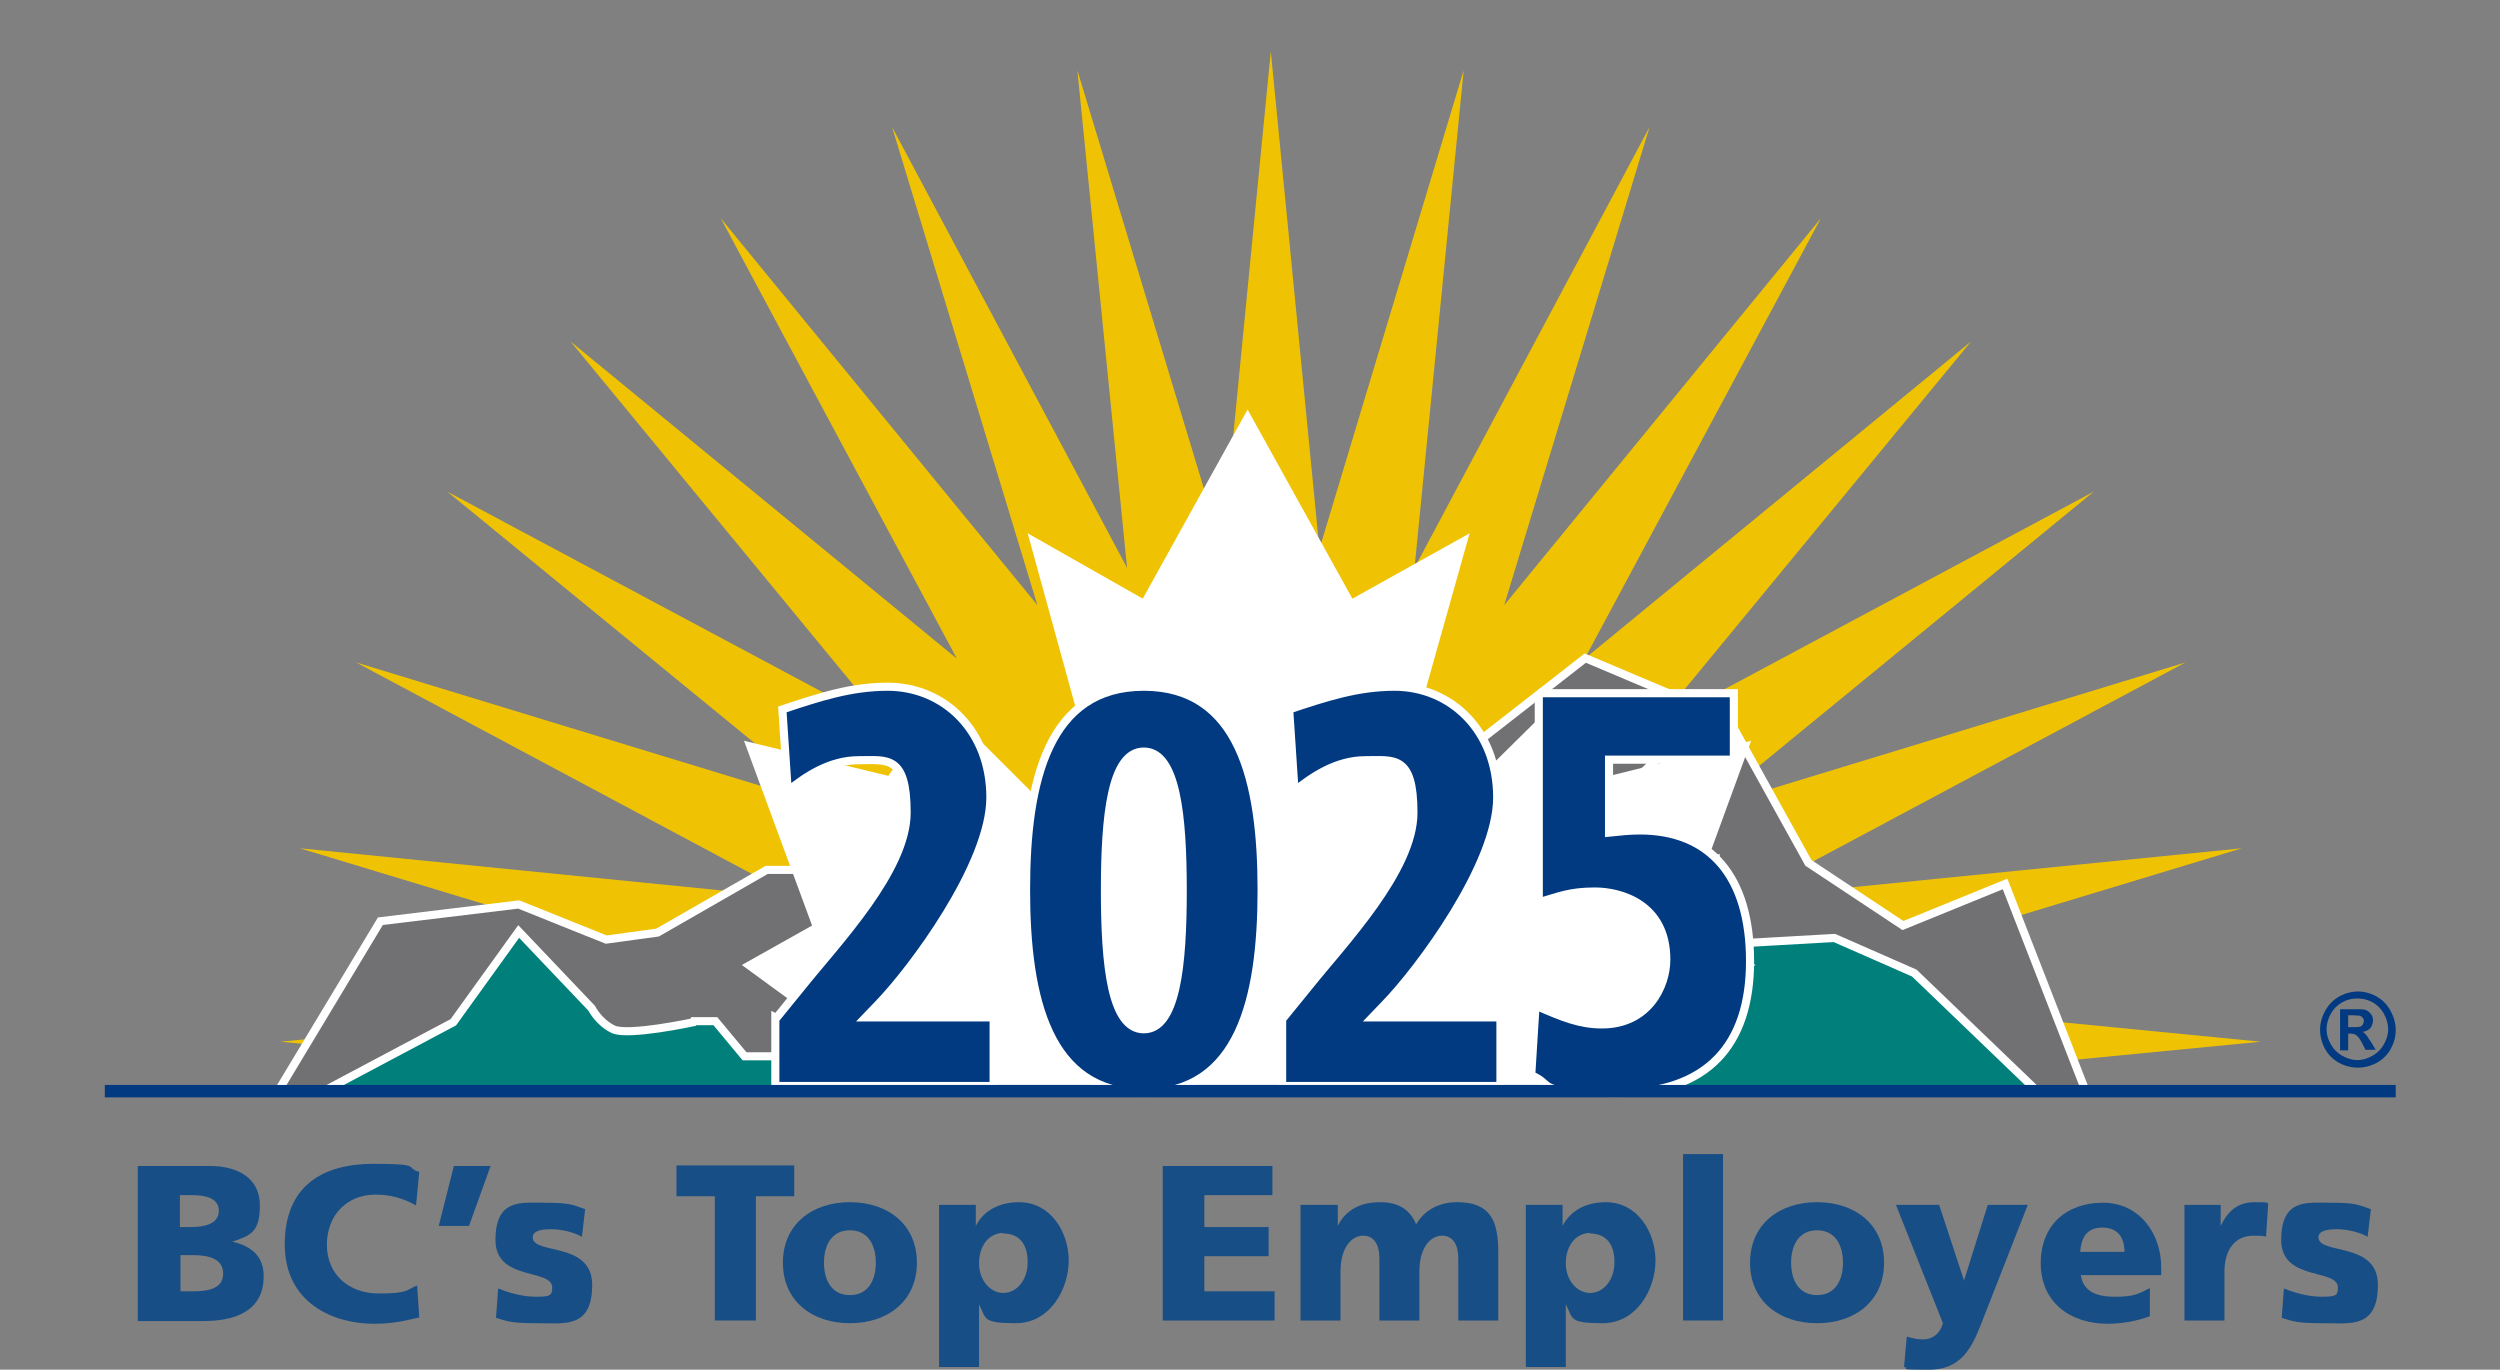 <?xml version="1.0" encoding="UTF-8"?>
<svg xmlns="http://www.w3.org/2000/svg" version="1.1" viewBox="0 0 462.7 253.5">
  <rect x="0" y="0" width="462.7" height="253.5" fill="#808080" stroke="none"/>
  <defs>
    <style>
      .cls-1 {
        fill: #efc304;
      }

      .cls-2 {
        fill: #fff;
      }

      .cls-3 {
        fill: #007f7b;
      }

      .cls-3, .cls-4 {
        stroke-width: 1.5px;
      }

      .cls-3, .cls-4, .cls-5, .cls-6 {
        stroke: #fff;
      }

      .cls-7, .cls-5, .cls-6 {
        fill: none;
      }

      .cls-8 {
        fill: #174e86;
      }

      .cls-4 {
        fill: #717073;
      }

      .cls-5 {
        stroke-width: .5px;
      }

      .cls-6 {
        stroke-width: 1.5px;
      }

      .cls-9 {
        fill: #013a81;
      }
    </style>
  </defs>
  <!-- Generator: Adobe Illustrator 28.7.4, SVG Export Plug-In . SVG Version: 1.2.0 Build 166)  -->
  <g>
    <g id="Layer_1">
      <polygon class="cls-1" points="418.4 192.8 326.4 183.8 414.9 157 322.9 166.2 404.5 122.6 316 149.6 387.5 91 306 134.6 364.8 63.2 293.3 121.9 337 40.4 278.4 112 305.3 23.5 261.8 105.1 270.9 13 244.2 101.6 235.2 9.5 226.2 101.6 199.4 13 208.6 105.1 165.1 23.5 192 112 133.4 40.4 177.1 121.9 105.6 63.2 164.4 134.6 82.8 91 154.4 149.6 65.9 122.6 147.5 166.2 55.5 157 144 183.8 51.9 192.8 142.5 201.6 327.9 201.6 418.4 192.8"/>
      <polygon class="cls-4" points="70.4 170.5 96 167.4 112.2 173.9 121.7 172.6 141.9 161 151.3 161 159.4 154.5 174.2 158.4 190.4 154.5 201.2 154.5 218.7 142.9 229.5 145.5 249.8 155.8 293.4 121.8 319.9 133 334.7 159.7 352.2 171.3 371.1 163.6 386 201.9 51.5 201.9 70.4 170.5"/>
      <path class="cls-3" d="M128.4,189h4l5.4,6.5h6.7l12.1-2.6,12.1-12.9v-6.5h2.7l-8.1-10.3v-6.5l14.8,16.8,2.7-9,4,5.2,13.5-1.3,6.7-16.8,4-1.3,6.7,12.9,12.1,6.5,5.4-9-5.4-2.6-1.3-6.5-4-1.3-4-5.2,28.3,11.6v6.5s6.7-6.5,9.4-6.5,4-2.6,4-2.6l5.4,2.6,4-11.6,4-1.3s-2.7,6.5-1.3,7.8c1.3,1.3,12.1,0,12.1,0l13.5-16.8-28.3,37.5,2.7,10.3,4-1.3,4-9,9.4-5.2,6.7-2.6,2.7-16.8,10.8-10.3v7.8l-5.4,2.6-1.4,14.2,14.4-3-.9,15.9,22.9-1.3,14.8,6.5,22.9,22H59.6l24.3-12.9,12.1-16.8,13.5,14.2s1.3,2.6,4,3.9c2.7,1.3,14.8-1.3,14.8-1.3Z"/>
      <polygon class="cls-2" points="324.9 178.6 311.6 171.3 324.1 137.1 297.9 143.6 287.9 129.9 253.7 163.7 272 98.7 250.3 110.8 230.9 75.8 211.5 110.8 190.2 98.7 208.1 163.7 174.2 129.9 164.4 143.6 137.7 137.1 150.3 171.3 137.3 178.6 167.7 200.8 294.3 200.8 324.9 178.6"/>
      <rect class="cls-7" width="462.7" height="201.9"/>
      <g>
        <path class="cls-2" d="M221.4,163.7c0,16.9-5.2,30.5-11.6,30.5s-11.6-13.7-11.6-30.5,5.2-30.5,11.6-30.5,11.6,13.7,11.6,30.5Z"/>
        <path class="cls-2" d="M268.5,163.7c0,16.9-5.2,30.5-11.6,30.5s-11.6-13.7-11.6-30.5,5.2-30.5,11.6-30.5,11.6,13.7,11.6,30.5Z"/>
      </g>
      <g>
        <g>
          <path class="cls-9" d="M143.7,188.4l4.8-5.9c6.4-8,19.3-21.4,19.3-32.1s-3.6-9.7-8.9-9.7-9.8,3-13.1,5.7l-1-15.1c6.9-2.3,12.7-4.2,19.5-4.2,10.4,0,19,8.1,19,20.5s-14.5,31.8-20.7,38.2l-2.4,2.5h23.7v12.7h-40.4v-12.7Z"/>
          <path class="cls-9" d="M211.7,127.1c17.6,0,21.8,17.3,21.8,37.6s-4.2,37.6-21.8,37.6-21.8-17.3-21.8-37.6,4.2-37.6,21.8-37.6ZM211.7,190.5c6,0,7.2-11.8,7.2-25.7s-1.2-25.7-7.2-25.7-7.2,11.8-7.2,25.7,1.2,25.7,7.2,25.7Z"/>
          <path class="cls-9" d="M237.5,188.4l4.8-5.9c6.4-8,19.3-21.4,19.3-32.1s-3.6-9.7-8.9-9.7-9.8,3-13.1,5.7l-1-15.1c6.9-2.3,12.7-4.2,19.5-4.2,10.4,0,19,8.1,19,20.5s-14.5,31.8-20.7,38.2l-2.4,2.5h23.7v12.7h-40.4v-12.7Z"/>
          <path class="cls-9" d="M284.7,128.3h36.2v12.3h-23.1v13.5c1.9-.2,3.8-.4,5.7-.4,13,0,20.4,8.5,20.4,24.2s-8.1,24.4-24.4,24.4-11.5-1.4-16.1-3.3l.8-12.9c5,2.2,8.2,3.5,12.3,3.5,8.5,0,11.9-7,11.9-12,0-10.3-8.5-12.6-13.2-12.6s-6.6.9-10.4,2v-38.7Z"/>
        </g>
        <g>
          <path class="cls-5" d="M143.7,188.4l4.8-5.9c6.4-8,19.3-21.4,19.3-32.1s-3.6-9.7-8.9-9.7-9.8,3-13.1,5.7l-1-15.1c6.9-2.3,12.7-4.2,19.5-4.2,10.4,0,19,8.1,19,20.5s-14.5,31.8-20.7,38.2l-2.4,2.5h23.7v12.7h-40.4v-12.7Z"/>
          <path class="cls-5" d="M211.7,127.1c17.6,0,21.8,17.3,21.8,37.6s-4.2,37.6-21.8,37.6-21.8-17.3-21.8-37.6,4.2-37.6,21.8-37.6ZM211.7,190.5c6,0,7.2-11.8,7.2-25.7s-1.2-25.7-7.2-25.7-7.2,11.8-7.2,25.7,1.2,25.7,7.2,25.7Z"/>
          <path class="cls-5" d="M237.5,188.4l4.8-5.9c6.4-8,19.3-21.4,19.3-32.1s-3.6-9.7-8.9-9.7-9.8,3-13.1,5.7l-1-15.1c6.9-2.3,12.7-4.2,19.5-4.2,10.4,0,19,8.1,19,20.5s-14.5,31.8-20.7,38.2l-2.4,2.5h23.7v12.7h-40.4v-12.7Z"/>
          <path class="cls-5" d="M284.7,128.3h36.2v12.3h-23.1v13.5c1.9-.2,3.8-.4,5.7-.4,13,0,20.4,8.5,20.4,24.2s-8.1,24.4-24.4,24.4-11.5-1.4-16.1-3.3l.8-12.9c5,2.2,8.2,3.5,12.3,3.5,8.5,0,11.9-7,11.9-12,0-10.3-8.5-12.6-13.2-12.6s-6.6.9-10.4,2v-38.7Z"/>
        </g>
        <g>
          <path class="cls-6" d="M143.7,188.4l4.8-5.9c6.4-8,19.3-21.4,19.3-32.1s-3.6-9.7-8.9-9.7-9.8,3-13.1,5.7l-1-15.1c6.9-2.3,12.7-4.2,19.5-4.2,10.4,0,19,8.1,19,20.5s-14.5,31.8-20.7,38.2l-2.4,2.5h23.7v12.7h-40.4v-12.7Z"/>
          <path class="cls-6" d="M211.7,127.1c17.6,0,21.8,17.3,21.8,37.6s-4.2,37.6-21.8,37.6-21.8-17.3-21.8-37.6,4.2-37.6,21.8-37.6ZM211.7,190.5c6,0,7.2-11.8,7.2-25.7s-1.2-25.7-7.2-25.7-7.2,11.8-7.2,25.7,1.2,25.7,7.2,25.7Z"/>
          <path class="cls-6" d="M237.5,188.4l4.8-5.9c6.4-8,19.3-21.4,19.3-32.1s-3.6-9.7-8.9-9.7-9.8,3-13.1,5.7l-1-15.1c6.9-2.3,12.7-4.2,19.5-4.2,10.4,0,19,8.1,19,20.5s-14.5,31.8-20.7,38.2l-2.4,2.5h23.7v12.7h-40.4v-12.7Z"/>
          <path class="cls-6" d="M284.7,128.3h36.2v12.3h-23.1v13.5c1.9-.2,3.8-.4,5.7-.4,13,0,20.4,8.5,20.4,24.2s-8.1,24.4-24.4,24.4-11.5-1.4-16.1-3.3l.8-12.9c5,2.2,8.2,3.5,12.3,3.5,8.5,0,11.9-7,11.9-12,0-10.3-8.5-12.6-13.2-12.6s-6.6.9-10.4,2v-38.7Z"/>
        </g>
      </g>
      <polygon class="cls-9" points="443.4 203.1 443.4 200.8 286.5 200.8 171.5 200.8 19.4 200.8 19.4 203.1 174.4 203.1 283.6 203.1 443.4 203.1"/>
      <g>
        <path class="cls-8" d="M25.6,215.8h13.2c5.3,0,9.3,2.3,9.3,7.3s-1.8,5.6-5.1,6.7h0c3.8.9,5.8,2.9,5.8,6.4,0,6.9-6,8.3-11.2,8.3h-12.1v-28.7ZM33.3,227.1h2.1c2.5,0,5.1-.6,5.1-3s-2.5-2.9-5-2.9h-2.2v5.9ZM33.3,239h2.3c2.8,0,5.7-.4,5.7-3.3s-3-3.4-5.6-3.4h-2.3v6.7Z"/>
        <path class="cls-8" d="M77.7,243.8c-2.2.5-4.6,1.2-8.5,1.2-7.6,0-16.5-3.9-16.5-14.7s7-14.9,16.4-14.9,5.7.7,8.5,1.5l-.6,6.2c-2.5-1.4-4.8-2-7.5-2-5.4,0-9,3.9-9,9.3s4,9,9.6,9,5.1-.7,7.1-1.5l.4,6Z"/>
        <path class="cls-8" d="M83.9,215.8h6.9l-4,11.1h-5.6l2.8-11.1Z"/>
        <path class="cls-8" d="M92.3,238.5c1.7.7,4.3,1.5,6.9,1.5s3-.2,3-1.7c0-3.6-10.5-1.1-10.5-8.8s4.8-6.9,9.1-6.9,5.1.3,7.5,1.2l-.6,5.1c-1.6-.9-3.9-1.4-5.7-1.4s-3.4.3-3.4,1.5c0,3.3,11,.7,11,8.8s-5.1,7.1-10,7.1-5.6-.3-7.8-1l.4-5.4Z"/>
        <path class="cls-8" d="M132.3,221.4h-7.1v-5.7h21.8v5.7h-7.1v23h-7.6v-23Z"/>
        <path class="cls-8" d="M144.9,233.7c0-7.1,5.4-11.2,12.4-11.2s12.4,4.1,12.4,11.2-5.4,11.2-12.4,11.2-12.4-4.1-12.4-11.2ZM162.1,233.7c0-3.2-1.4-6-4.8-6s-4.8,2.8-4.8,6,1.4,6,4.8,6,4.8-2.8,4.8-6Z"/>
        <path class="cls-8" d="M173.8,223h6.8v3.9h0c1.5-3,4.6-4.4,8-4.4,5.9,0,9.2,5.6,9.2,10.8s-3.4,11.6-9.8,11.6-5.4-.9-6.8-3.5h0v11.6h-7.4v-30ZM185.7,228.2c-2.7,0-4.5,2.4-4.5,5.6s2.1,5.5,4.5,5.5,4.5-2.3,4.5-5.7-1.6-5.3-4.5-5.3Z"/>
        <path class="cls-8" d="M215.3,215.8h20.2v5.4h-12.6v5.9h11.9v5.4h-11.9v6.5h13v5.4h-20.7v-28.7Z"/>
        <path class="cls-8" d="M240.9,223h6.7v3.9h0c1.5-3.1,4.4-4.4,7.8-4.4s5.5,1.3,6.7,4.1c1.7-2.9,4.6-4.1,7.6-4.1,6.2,0,7.6,3.5,7.6,9.3v12.6h-7.4v-11.5c0-2.4-.9-4.2-3-4.2s-4.2,2.1-4.2,6.7v9h-7.4v-11.5c0-2.4-.9-4.2-3-4.2s-4.2,2.1-4.2,6.7v9h-7.4v-21.4Z"/>
        <path class="cls-8" d="M282.4,223h6.8v3.9h0c1.5-3,4.6-4.4,8-4.4,5.9,0,9.2,5.6,9.2,10.8s-3.4,11.6-9.8,11.6-5.4-.9-6.8-3.5h0v11.6h-7.4v-30ZM294.3,228.2c-2.7,0-4.5,2.4-4.5,5.6s2.1,5.5,4.5,5.5,4.5-2.3,4.5-5.7-1.6-5.3-4.5-5.3Z"/>
        <path class="cls-8" d="M311.5,213.6h7.4v30.8h-7.4v-30.8Z"/>
        <path class="cls-8" d="M323.9,233.7c0-7.1,5.4-11.2,12.4-11.2s12.4,4.1,12.4,11.2-5.4,11.2-12.4,11.2-12.4-4.1-12.4-11.2ZM341.1,233.7c0-3.2-1.4-6-4.8-6s-4.8,2.8-4.8,6,1.4,6,4.8,6,4.8-2.8,4.8-6Z"/>
        <path class="cls-8" d="M353,247.4c1,.3,1.9.5,2.9.5,1.8,0,3.2-1.1,3.7-3l-8.7-21.9h8l4.6,14h0l4.4-14h7.4l-7.8,19.9c-2.1,5.4-3.7,10.6-10.5,10.6s-3.1-.2-4.6-.5l.5-5.6Z"/>
        <path class="cls-8" d="M385.1,235.9c.4,3,2.7,4.1,6.3,4.1s4.3-.5,6.5-1.6v5.2c-2.4.9-5.1,1.4-7.8,1.4-7.1,0-12.4-4.1-12.4-11.2s4.8-11.2,11.5-11.2,10.8,5.6,10.8,12v1.4h-14.8ZM393.2,231.7c0-2.5-1.1-4.5-4.1-4.5s-3.9,2-4.1,4.5h8.2Z"/>
        <path class="cls-8" d="M419.6,228.9c-.8-.2-1.6-.2-2.5-.2-3.4,0-5.4,2.5-5.4,6.7v9h-7.4v-21.4h6.7v3.9h0c1.3-2.7,3.1-4.4,6.3-4.4s1.8.1,2.5.2l-.4,6.2Z"/>
        <path class="cls-8" d="M422.8,238.5c1.7.7,4.3,1.5,6.9,1.5s3-.2,3-1.7c0-3.6-10.5-1.1-10.5-8.8s4.8-6.9,9.1-6.9,5.1.3,7.5,1.2l-.6,5.1c-1.6-.9-3.9-1.4-5.7-1.4s-3.4.3-3.4,1.5c0,3.3,11,.7,11,8.8s-5.1,7.1-10,7.1-5.6-.3-7.8-1l.4-5.4Z"/>
      </g>
      <path class="cls-9" d="M436.3,183.5c1.2,0,2.4.3,3.5.9,1.1.6,2,1.5,2.6,2.6.6,1.1,1,2.3,1,3.6s-.3,2.4-.9,3.5c-.6,1.1-1.5,2-2.6,2.6-1.1.6-2.3.9-3.5.9s-2.4-.3-3.5-.9c-1.1-.6-2-1.5-2.6-2.6-.6-1.1-.9-2.3-.9-3.5s.3-2.4,1-3.6c.6-1.1,1.5-2,2.6-2.6,1.1-.6,2.3-.9,3.5-.9ZM436.3,184.8c-1,0-1.9.2-2.8.7-.9.5-1.6,1.2-2.1,2.1-.5.9-.8,1.9-.8,2.9s.3,1.9.8,2.8c.5.9,1.2,1.6,2.1,2.1.9.5,1.8.8,2.8.8s1.9-.3,2.8-.8c.9-.5,1.6-1.2,2.1-2.1.5-.9.8-1.8.8-2.8s-.3-2-.8-2.9c-.5-.9-1.2-1.6-2.1-2.1-.9-.5-1.8-.7-2.8-.7ZM433.1,194.3v-7.5h1.5c1.4,0,2.2,0,2.4,0,.5,0,.9.1,1.2.3.3.2.5.4.7.7.2.3.3.7.3,1.1s-.2,1-.5,1.4c-.4.4-.9.6-1.5.7.2,0,.4.2.5.3.1.1.3.3.5.6,0,0,.2.4.6.9l.9,1.5h-1.9l-.6-1.2c-.4-.8-.8-1.3-1.1-1.5-.3-.2-.6-.3-1.1-.3h-.4v3.1h-1.5ZM434.6,190.1h.6c.9,0,1.4,0,1.6-.1.2,0,.4-.2.5-.4.1-.2.2-.4.2-.6s0-.4-.2-.6c-.1-.2-.3-.3-.5-.4-.2,0-.8-.1-1.6-.1h-.6v2.1Z"/>
    </g>
  </g>
</svg>